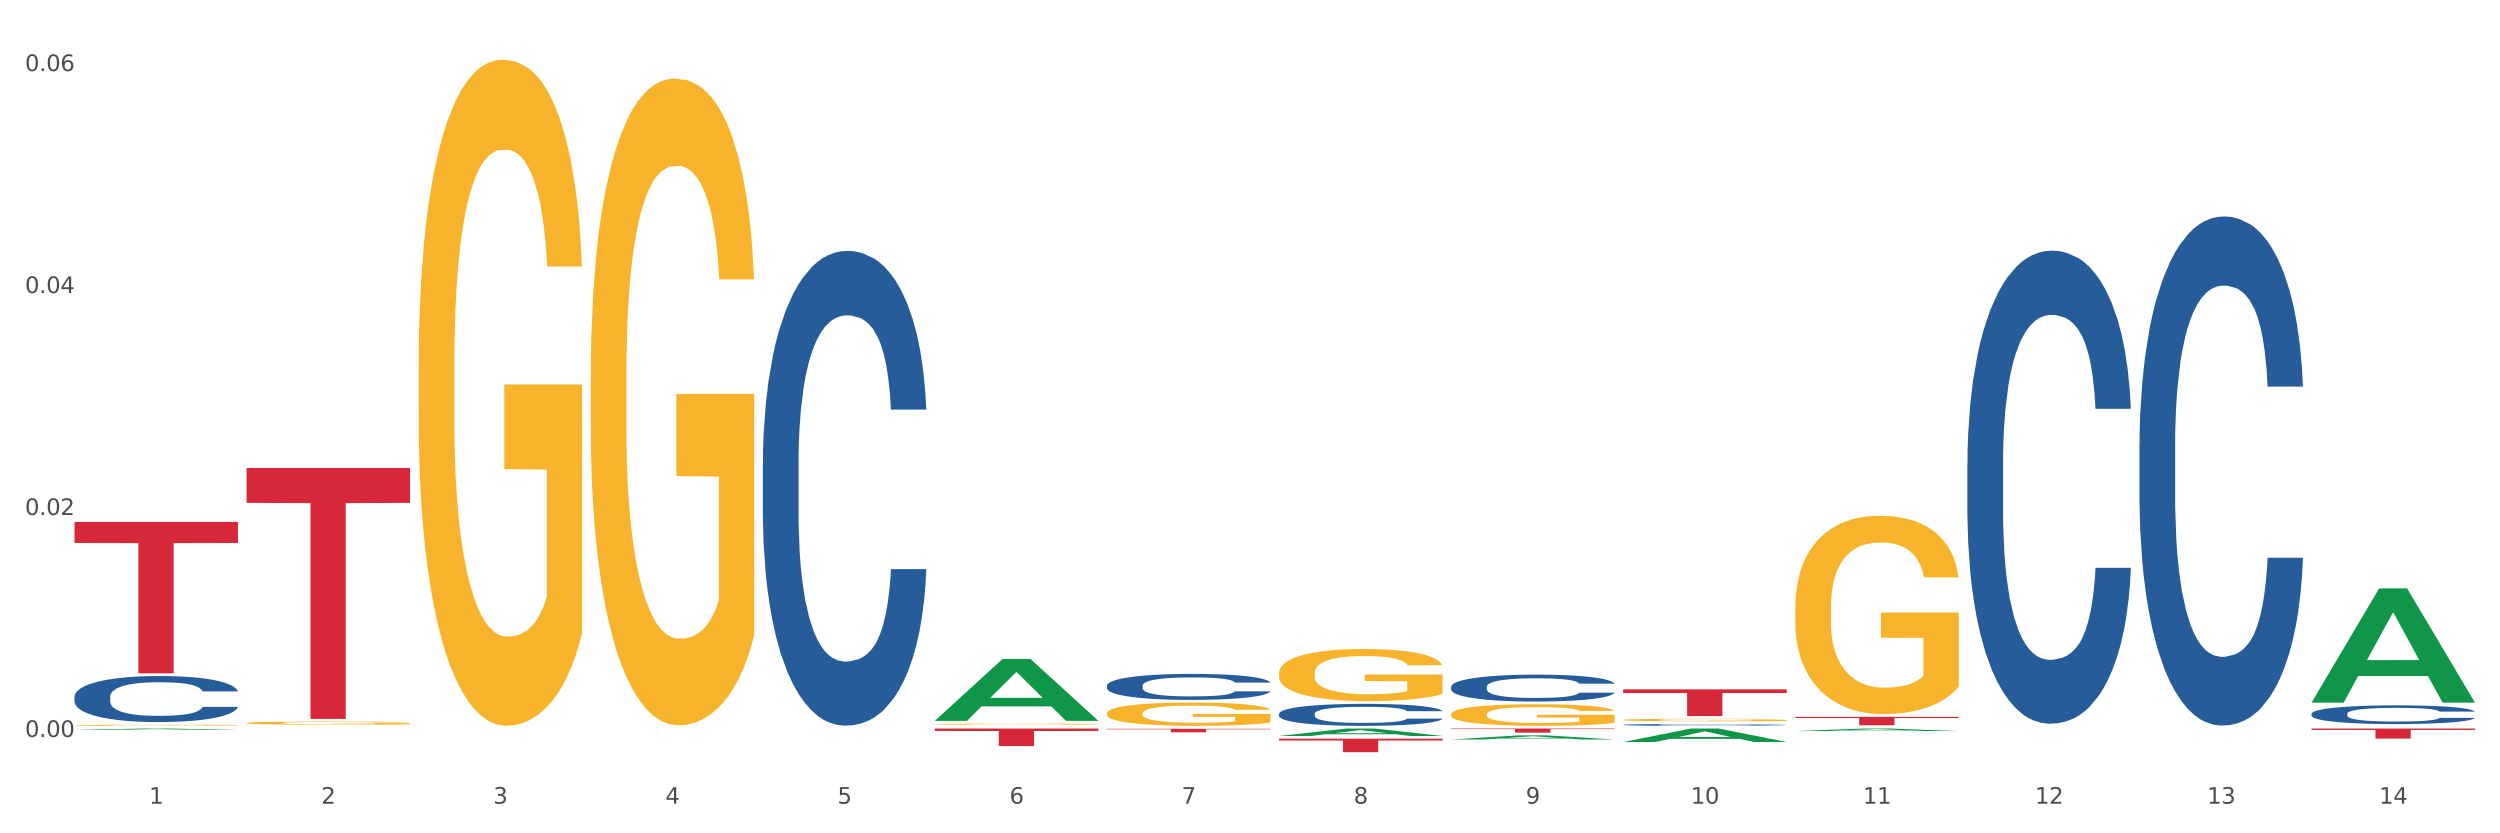 <?xml version="1.0" encoding="utf-8" standalone="no"?>
<!DOCTYPE svg PUBLIC "-//W3C//DTD SVG 1.1//EN"
  "http://www.w3.org/Graphics/SVG/1.1/DTD/svg11.dtd">
<svg xmlns:xlink="http://www.w3.org/1999/xlink" width="1080pt" height="360pt" viewBox="0 0 1080 360" xmlns="http://www.w3.org/2000/svg" version="1.1">
 <rect x="0" y="0" width="1080" height="360" fill="#333333" stroke="none"/>
 <defs>
  <style type="text/css">*{stroke-linejoin: round; stroke-linecap: butt}</style>
 </defs>
 <g id="figure_1">
  <g id="patch_1">
   <path d="M 0 360 
L 1080 360 
L 1080 0 
L 0 0 
z
" style="fill: #ffffff; stroke: #ffffff; stroke-linejoin: miter"/>
  </g>
  <g id="axes_1">
   <g id="matplotlib.axis_1">
    <g id="xtick_1">
     <g id="text_1">
      <!-- 1 -->
      <g style="fill: #4d4d4d" transform="translate(64.432 347.204) scale(0.096 -0.096)">
       <defs>
        <path id="DejaVuSans-31" d="M 794 531 
L 1825 531 
L 1825 4091 
L 703 3866 
L 703 4441 
L 1819 4666 
L 2450 4666 
L 2450 531 
L 3481 531 
L 3481 0 
L 794 0 
L 794 531 
z
" transform="scale(0.016)"/>
       </defs>
       <use xlink:href="#DejaVuSans-31"/>
      </g>
     </g>
    </g>
    <g id="xtick_2">
     <g id="text_2">
      <!-- 2 -->
      <g style="fill: #4d4d4d" transform="translate(138.771 347.204) scale(0.096 -0.096)">
       <defs>
        <path id="DejaVuSans-32" d="M 1228 531 
L 3431 531 
L 3431 0 
L 469 0 
L 469 531 
Q 828 903 1448 1529 
Q 2069 2156 2228 2338 
Q 2531 2678 2651 2914 
Q 2772 3150 2772 3378 
Q 2772 3750 2511 3984 
Q 2250 4219 1831 4219 
Q 1534 4219 1204 4116 
Q 875 4013 500 3803 
L 500 4441 
Q 881 4594 1212 4672 
Q 1544 4750 1819 4750 
Q 2544 4750 2975 4387 
Q 3406 4025 3406 3419 
Q 3406 3131 3298 2873 
Q 3191 2616 2906 2266 
Q 2828 2175 2409 1742 
Q 1991 1309 1228 531 
z
" transform="scale(0.016)"/>
       </defs>
       <use xlink:href="#DejaVuSans-32"/>
      </g>
     </g>
    </g>
    <g id="xtick_3">
     <g id="text_3">
      <!-- 3 -->
      <g style="fill: #4d4d4d" transform="translate(213.109 347.204) scale(0.096 -0.096)">
       <defs>
        <path id="DejaVuSans-33" d="M 2597 2516 
Q 3050 2419 3304 2112 
Q 3559 1806 3559 1356 
Q 3559 666 3084 287 
Q 2609 -91 1734 -91 
Q 1441 -91 1130 -33 
Q 819 25 488 141 
L 488 750 
Q 750 597 1062 519 
Q 1375 441 1716 441 
Q 2309 441 2620 675 
Q 2931 909 2931 1356 
Q 2931 1769 2642 2001 
Q 2353 2234 1838 2234 
L 1294 2234 
L 1294 2753 
L 1863 2753 
Q 2328 2753 2575 2939 
Q 2822 3125 2822 3475 
Q 2822 3834 2567 4026 
Q 2313 4219 1838 4219 
Q 1578 4219 1281 4162 
Q 984 4106 628 3988 
L 628 4550 
Q 988 4650 1302 4700 
Q 1616 4750 1894 4750 
Q 2613 4750 3031 4423 
Q 3450 4097 3450 3541 
Q 3450 3153 3228 2886 
Q 3006 2619 2597 2516 
z
" transform="scale(0.016)"/>
       </defs>
       <use xlink:href="#DejaVuSans-33"/>
      </g>
     </g>
    </g>
    <g id="xtick_4">
     <g id="text_4">
      <!-- 4 -->
      <g style="fill: #4d4d4d" transform="translate(287.448 347.204) scale(0.096 -0.096)">
       <defs>
        <path id="DejaVuSans-34" d="M 2419 4116 
L 825 1625 
L 2419 1625 
L 2419 4116 
z
M 2253 4666 
L 3047 4666 
L 3047 1625 
L 3713 1625 
L 3713 1100 
L 3047 1100 
L 3047 0 
L 2419 0 
L 2419 1100 
L 313 1100 
L 313 1709 
L 2253 4666 
z
" transform="scale(0.016)"/>
       </defs>
       <use xlink:href="#DejaVuSans-34"/>
      </g>
     </g>
    </g>
    <g id="xtick_5">
     <g id="text_5">
      <!-- 5 -->
      <g style="fill: #4d4d4d" transform="translate(361.787 347.204) scale(0.096 -0.096)">
       <defs>
        <path id="DejaVuSans-35" d="M 691 4666 
L 3169 4666 
L 3169 4134 
L 1269 4134 
L 1269 2991 
Q 1406 3038 1543 3061 
Q 1681 3084 1819 3084 
Q 2600 3084 3056 2656 
Q 3513 2228 3513 1497 
Q 3513 744 3044 326 
Q 2575 -91 1722 -91 
Q 1428 -91 1123 -41 
Q 819 9 494 109 
L 494 744 
Q 775 591 1075 516 
Q 1375 441 1709 441 
Q 2250 441 2565 725 
Q 2881 1009 2881 1497 
Q 2881 1984 2565 2268 
Q 2250 2553 1709 2553 
Q 1456 2553 1204 2497 
Q 953 2441 691 2322 
L 691 4666 
z
" transform="scale(0.016)"/>
       </defs>
       <use xlink:href="#DejaVuSans-35"/>
      </g>
     </g>
    </g>
    <g id="xtick_6">
     <g id="text_6">
      <!-- 6 -->
      <g style="fill: #4d4d4d" transform="translate(436.125 347.204) scale(0.096 -0.096)">
       <defs>
        <path id="DejaVuSans-36" d="M 2113 2584 
Q 1688 2584 1439 2293 
Q 1191 2003 1191 1497 
Q 1191 994 1439 701 
Q 1688 409 2113 409 
Q 2538 409 2786 701 
Q 3034 994 3034 1497 
Q 3034 2003 2786 2293 
Q 2538 2584 2113 2584 
z
M 3366 4563 
L 3366 3988 
Q 3128 4100 2886 4159 
Q 2644 4219 2406 4219 
Q 1781 4219 1451 3797 
Q 1122 3375 1075 2522 
Q 1259 2794 1537 2939 
Q 1816 3084 2150 3084 
Q 2853 3084 3261 2657 
Q 3669 2231 3669 1497 
Q 3669 778 3244 343 
Q 2819 -91 2113 -91 
Q 1303 -91 875 529 
Q 447 1150 447 2328 
Q 447 3434 972 4092 
Q 1497 4750 2381 4750 
Q 2619 4750 2861 4703 
Q 3103 4656 3366 4563 
z
" transform="scale(0.016)"/>
       </defs>
       <use xlink:href="#DejaVuSans-36"/>
      </g>
     </g>
    </g>
    <g id="xtick_7">
     <g id="text_7">
      <!-- 7 -->
      <g style="fill: #4d4d4d" transform="translate(510.464 347.204) scale(0.096 -0.096)">
       <defs>
        <path id="DejaVuSans-37" d="M 525 4666 
L 3525 4666 
L 3525 4397 
L 1831 0 
L 1172 0 
L 2766 4134 
L 525 4134 
L 525 4666 
z
" transform="scale(0.016)"/>
       </defs>
       <use xlink:href="#DejaVuSans-37"/>
      </g>
     </g>
    </g>
    <g id="xtick_8">
     <g id="text_8">
      <!-- 8 -->
      <g style="fill: #4d4d4d" transform="translate(584.803 347.204) scale(0.096 -0.096)">
       <defs>
        <path id="DejaVuSans-38" d="M 2034 2216 
Q 1584 2216 1326 1975 
Q 1069 1734 1069 1313 
Q 1069 891 1326 650 
Q 1584 409 2034 409 
Q 2484 409 2743 651 
Q 3003 894 3003 1313 
Q 3003 1734 2745 1975 
Q 2488 2216 2034 2216 
z
M 1403 2484 
Q 997 2584 770 2862 
Q 544 3141 544 3541 
Q 544 4100 942 4425 
Q 1341 4750 2034 4750 
Q 2731 4750 3128 4425 
Q 3525 4100 3525 3541 
Q 3525 3141 3298 2862 
Q 3072 2584 2669 2484 
Q 3125 2378 3379 2068 
Q 3634 1759 3634 1313 
Q 3634 634 3220 271 
Q 2806 -91 2034 -91 
Q 1263 -91 848 271 
Q 434 634 434 1313 
Q 434 1759 690 2068 
Q 947 2378 1403 2484 
z
M 1172 3481 
Q 1172 3119 1398 2916 
Q 1625 2713 2034 2713 
Q 2441 2713 2670 2916 
Q 2900 3119 2900 3481 
Q 2900 3844 2670 4047 
Q 2441 4250 2034 4250 
Q 1625 4250 1398 4047 
Q 1172 3844 1172 3481 
z
" transform="scale(0.016)"/>
       </defs>
       <use xlink:href="#DejaVuSans-38"/>
      </g>
     </g>
    </g>
    <g id="xtick_9">
     <g id="text_9">
      <!-- 9 -->
      <g style="fill: #4d4d4d" transform="translate(659.142 347.204) scale(0.096 -0.096)">
       <defs>
        <path id="DejaVuSans-39" d="M 703 97 
L 703 672 
Q 941 559 1184 500 
Q 1428 441 1663 441 
Q 2288 441 2617 861 
Q 2947 1281 2994 2138 
Q 2813 1869 2534 1725 
Q 2256 1581 1919 1581 
Q 1219 1581 811 2004 
Q 403 2428 403 3163 
Q 403 3881 828 4315 
Q 1253 4750 1959 4750 
Q 2769 4750 3195 4129 
Q 3622 3509 3622 2328 
Q 3622 1225 3098 567 
Q 2575 -91 1691 -91 
Q 1453 -91 1209 -44 
Q 966 3 703 97 
z
M 1959 2075 
Q 2384 2075 2632 2365 
Q 2881 2656 2881 3163 
Q 2881 3666 2632 3958 
Q 2384 4250 1959 4250 
Q 1534 4250 1286 3958 
Q 1038 3666 1038 3163 
Q 1038 2656 1286 2365 
Q 1534 2075 1959 2075 
z
" transform="scale(0.016)"/>
       </defs>
       <use xlink:href="#DejaVuSans-39"/>
      </g>
     </g>
    </g>
    <g id="xtick_10">
     <g id="text_10">
      <!-- 10 -->
      <g style="fill: #4d4d4d" transform="translate(730.426 347.204) scale(0.096 -0.096)">
       <defs>
        <path id="DejaVuSans-30" d="M 2034 4250 
Q 1547 4250 1301 3770 
Q 1056 3291 1056 2328 
Q 1056 1369 1301 889 
Q 1547 409 2034 409 
Q 2525 409 2770 889 
Q 3016 1369 3016 2328 
Q 3016 3291 2770 3770 
Q 2525 4250 2034 4250 
z
M 2034 4750 
Q 2819 4750 3233 4129 
Q 3647 3509 3647 2328 
Q 3647 1150 3233 529 
Q 2819 -91 2034 -91 
Q 1250 -91 836 529 
Q 422 1150 422 2328 
Q 422 3509 836 4129 
Q 1250 4750 2034 4750 
z
" transform="scale(0.016)"/>
       </defs>
       <use xlink:href="#DejaVuSans-31"/>
       <use xlink:href="#DejaVuSans-30" transform="translate(63.623 0)"/>
      </g>
     </g>
    </g>
    <g id="xtick_11">
     <g id="text_11">
      <!-- 11 -->
      <g style="fill: #4d4d4d" transform="translate(804.765 347.204) scale(0.096 -0.096)">
       <use xlink:href="#DejaVuSans-31"/>
       <use xlink:href="#DejaVuSans-31" transform="translate(63.623 0)"/>
      </g>
     </g>
    </g>
    <g id="xtick_12">
     <g id="text_12">
      <!-- 12 -->
      <g style="fill: #4d4d4d" transform="translate(879.104 347.204) scale(0.096 -0.096)">
       <use xlink:href="#DejaVuSans-31"/>
       <use xlink:href="#DejaVuSans-32" transform="translate(63.623 0)"/>
      </g>
     </g>
    </g>
    <g id="xtick_13">
     <g id="text_13">
      <!-- 13 -->
      <g style="fill: #4d4d4d" transform="translate(953.442 347.204) scale(0.096 -0.096)">
       <use xlink:href="#DejaVuSans-31"/>
       <use xlink:href="#DejaVuSans-33" transform="translate(63.623 0)"/>
      </g>
     </g>
    </g>
    <g id="xtick_14">
     <g id="text_14">
      <!-- 14 -->
      <g style="fill: #4d4d4d" transform="translate(1027.781 347.204) scale(0.096 -0.096)">
       <use xlink:href="#DejaVuSans-31"/>
       <use xlink:href="#DejaVuSans-34" transform="translate(63.623 0)"/>
      </g>
     </g>
    </g>
    <g id="xtick_15"/>
    <g id="xtick_16"/>
    <g id="xtick_17"/>
    <g id="xtick_18"/>
    <g id="xtick_19"/>
    <g id="xtick_20"/>
    <g id="xtick_21"/>
    <g id="xtick_22"/>
    <g id="xtick_23"/>
    <g id="xtick_24"/>
    <g id="xtick_25"/>
    <g id="xtick_26"/>
    <g id="xtick_27"/>
   </g>
   <g id="matplotlib.axis_2">
    <g id="ytick_1">
     <g id="text_15">
      <!-- 0.00 -->
      <g style="fill: #4d4d4d" transform="translate(10.8 318.369) scale(0.096 -0.096)">
       <defs>
        <path id="DejaVuSans-2e" d="M 684 794 
L 1344 794 
L 1344 0 
L 684 0 
L 684 794 
z
" transform="scale(0.016)"/>
       </defs>
       <use xlink:href="#DejaVuSans-30"/>
       <use xlink:href="#DejaVuSans-2e" transform="translate(63.623 0)"/>
       <use xlink:href="#DejaVuSans-30" transform="translate(95.41 0)"/>
       <use xlink:href="#DejaVuSans-30" transform="translate(159.033 0)"/>
      </g>
     </g>
    </g>
    <g id="ytick_2">
     <g id="text_16">
      <!-- 0.02 -->
      <g style="fill: #4d4d4d" transform="translate(10.8 222.481) scale(0.096 -0.096)">
       <use xlink:href="#DejaVuSans-30"/>
       <use xlink:href="#DejaVuSans-2e" transform="translate(63.623 0)"/>
       <use xlink:href="#DejaVuSans-30" transform="translate(95.41 0)"/>
       <use xlink:href="#DejaVuSans-32" transform="translate(159.033 0)"/>
      </g>
     </g>
    </g>
    <g id="ytick_3">
     <g id="text_17">
      <!-- 0.04 -->
      <g style="fill: #4d4d4d" transform="translate(10.8 126.592) scale(0.096 -0.096)">
       <use xlink:href="#DejaVuSans-30"/>
       <use xlink:href="#DejaVuSans-2e" transform="translate(63.623 0)"/>
       <use xlink:href="#DejaVuSans-30" transform="translate(95.41 0)"/>
       <use xlink:href="#DejaVuSans-34" transform="translate(159.033 0)"/>
      </g>
     </g>
    </g>
    <g id="ytick_4">
     <g id="text_18">
      <!-- 0.06 -->
      <g style="fill: #4d4d4d" transform="translate(10.8 30.703) scale(0.096 -0.096)">
       <use xlink:href="#DejaVuSans-30"/>
       <use xlink:href="#DejaVuSans-2e" transform="translate(63.623 0)"/>
       <use xlink:href="#DejaVuSans-30" transform="translate(95.41 0)"/>
       <use xlink:href="#DejaVuSans-36" transform="translate(159.033 0)"/>
      </g>
     </g>
    </g>
    <g id="ytick_5"/>
    <g id="ytick_6"/>
    <g id="ytick_7"/>
   </g>
   <g id="PolyCollection_1">
    <path d="M 32.175 315.321 
L 32.248 315.321 
L 61.37 314.723 
L 73.456 314.722 
L 102.797 315.322 
L 88.818 315.322 
L 82.484 315.183 
L 52.415 315.183 
L 52.197 315.185 
L 46.081 315.322 
L 32.175 315.322 
L 32.175 315.321 
L 56.201 315.099 
L 78.698 315.099 
L 67.559 314.85 
L 67.413 314.849 
L 67.267 314.851 
L 56.128 315.099 
L 56.201 315.099 
L 32.175 315.321 
z
" clip-path="url(#p57f9c15bc1)" style="fill: #109648"/>
    <path d="M 32.175 225.486 
L 102.797 225.486 
L 102.797 234.574 
L 75.017 234.636 
L 75.017 290.883 
L 59.788 290.883 
L 59.788 234.636 
L 32.175 234.574 
L 32.175 225.548 
L 32.175 225.486 
z
" clip-path="url(#p57f9c15bc1)" style="fill: #d62839"/>
    <path d="M 329.53 200.54 
L 329.613 200.353 
L 329.613 195.108 
L 329.864 187.99 
L 330.782 174.877 
L 331.951 164.949 
L 333.954 153.335 
L 335.039 148.465 
L 336.458 143.032 
L 339.38 134.228 
L 342.719 126.735 
L 345.057 122.614 
L 346.81 119.992 
L 350.733 115.309 
L 352.987 113.248 
L 355.324 111.562 
L 357.328 110.438 
L 360.667 109.127 
L 363.338 108.565 
L 366.427 108.378 
L 369.015 108.565 
L 372.437 109.314 
L 377.446 111.562 
L 379.366 112.873 
L 381.954 115.121 
L 384.625 118.118 
L 386.795 121.116 
L 389.3 125.424 
L 391.887 131.044 
L 394.392 138.162 
L 396.145 144.718 
L 397.564 151.649 
L 398.816 160.079 
L 399.734 169.257 
L 400.152 176.938 
L 384.875 176.938 
L 384.458 170.007 
L 383.623 162.514 
L 382.788 157.456 
L 381.87 153.335 
L 380.451 148.652 
L 379.199 145.655 
L 377.112 142.096 
L 375.192 139.848 
L 373.606 138.537 
L 371.686 137.413 
L 367.595 136.289 
L 364.674 136.289 
L 362.837 136.663 
L 360.583 137.6 
L 358.663 138.911 
L 356.41 141.159 
L 354.656 143.594 
L 352.903 146.779 
L 351.902 149.027 
L 350.399 153.148 
L 349.397 156.52 
L 348.062 162.327 
L 347.31 166.448 
L 345.975 177.125 
L 345.391 184.993 
L 345.14 190.425 
L 344.973 196.419 
L 344.973 225.642 
L 345.474 238.754 
L 345.891 244.374 
L 346.559 250.743 
L 347.811 258.985 
L 349.648 267.04 
L 351.568 272.847 
L 353.154 276.406 
L 354.656 279.029 
L 356.159 281.089 
L 357.996 282.962 
L 359.498 284.086 
L 361.752 285.21 
L 364.423 285.772 
L 366.51 285.772 
L 370.768 284.836 
L 372.688 283.899 
L 374.524 282.588 
L 376.528 280.527 
L 378.114 278.279 
L 379.032 276.593 
L 380.534 273.034 
L 381.703 269.288 
L 382.705 264.979 
L 383.373 261.233 
L 384.124 255.613 
L 384.708 249.244 
L 384.875 245.872 
L 400.152 245.872 
L 399.818 252.616 
L 399.233 259.172 
L 398.065 267.977 
L 397.146 273.034 
L 395.727 279.216 
L 394.225 284.461 
L 392.138 290.268 
L 390.218 294.576 
L 388.214 298.323 
L 386.044 301.695 
L 382.121 306.378 
L 380.701 307.689 
L 377.696 309.937 
L 375.359 311.248 
L 371.936 312.559 
L 368.43 313.309 
L 364.757 313.496 
L 361.502 313.121 
L 357.912 311.997 
L 355.658 310.873 
L 353.154 309.188 
L 350.232 306.565 
L 347.477 303.381 
L 344.89 299.634 
L 342.469 295.326 
L 340.215 290.455 
L 337.293 282.4 
L 335.123 274.533 
L 333.537 267.227 
L 332.452 261.046 
L 331.366 253.178 
L 330.782 247.746 
L 329.864 234.633 
L 329.53 222.457 
L 329.53 200.54 
z
" clip-path="url(#p57f9c15bc1)" style="fill: #255c99"/>
    <path d="M 775.562 262.427 
L 775.645 262.349 
L 775.645 259.531 
L 775.812 257.104 
L 776.646 251.233 
L 777.897 246.38 
L 778.814 243.797 
L 779.731 241.684 
L 780.815 239.57 
L 782.149 237.378 
L 784.567 234.169 
L 786.068 232.525 
L 787.902 230.803 
L 791.237 228.298 
L 793.655 226.889 
L 796.157 225.715 
L 800.242 224.306 
L 802.91 223.68 
L 805.745 223.21 
L 809.164 222.897 
L 811.748 222.819 
L 817.418 223.054 
L 822.254 223.758 
L 824.589 224.306 
L 827.59 225.246 
L 829.175 225.872 
L 831.759 227.124 
L 834.427 228.768 
L 836.262 230.177 
L 839.013 232.838 
L 841.098 235.5 
L 843.015 238.787 
L 844.016 241.057 
L 844.766 243.171 
L 845.433 245.597 
L 846.1 249.433 
L 831.092 249.433 
L 830.509 246.693 
L 829.592 244.11 
L 828.257 241.605 
L 827.09 240.04 
L 825.089 238.083 
L 823.255 236.83 
L 821.337 235.891 
L 819.002 235.108 
L 817.168 234.717 
L 814.583 234.404 
L 809.497 234.482 
L 806.079 235.108 
L 803.744 235.891 
L 802.243 236.596 
L 800.909 237.378 
L 799.408 238.474 
L 797.657 240.118 
L 796.407 241.605 
L 795.156 243.484 
L 794.156 245.363 
L 793.238 247.554 
L 792.488 249.903 
L 791.904 252.329 
L 791.404 255.304 
L 790.987 260.235 
L 790.987 270.959 
L 791.154 273.386 
L 791.571 276.595 
L 792.071 279.022 
L 792.905 281.918 
L 793.655 283.875 
L 795.073 286.693 
L 796.657 289.041 
L 797.908 290.528 
L 799.158 291.781 
L 801.326 293.503 
L 803.744 294.912 
L 805.829 295.773 
L 808.663 296.555 
L 810.581 296.869 
L 812.249 297.025 
L 816.334 297.025 
L 819.253 296.79 
L 822.504 296.242 
L 825.006 295.538 
L 827.09 294.677 
L 829.425 293.268 
L 830.926 291.937 
L 830.926 275.577 
L 812.582 275.499 
L 812.582 264.619 
L 846.184 264.619 
L 846.184 296.555 
L 844.766 298.199 
L 843.182 299.687 
L 841.515 301.017 
L 839.013 302.661 
L 836.012 304.227 
L 833.344 305.322 
L 830.509 306.262 
L 827.174 307.123 
L 822.838 307.906 
L 820.17 308.219 
L 816.835 308.454 
L 812.916 308.532 
L 809.497 308.375 
L 806.162 307.984 
L 802.66 307.279 
L 799.242 306.262 
L 796.657 305.244 
L 794.072 303.992 
L 791.321 302.348 
L 789.153 300.782 
L 787.485 299.373 
L 785.651 297.573 
L 783.65 295.225 
L 782.149 293.111 
L 780.815 290.92 
L 779.398 288.102 
L 778.397 285.675 
L 777.396 282.622 
L 776.813 280.352 
L 776.146 276.83 
L 775.645 271.898 
L 775.562 262.427 
z
" clip-path="url(#p57f9c15bc1)" style="fill: #f7b32b"/>
    <path d="M 701.223 311.006 
L 701.307 311.005 
L 701.307 310.969 
L 701.474 310.938 
L 702.307 310.862 
L 703.558 310.799 
L 704.475 310.765 
L 705.392 310.738 
L 706.476 310.711 
L 707.81 310.682 
L 710.228 310.641 
L 711.729 310.619 
L 713.563 310.597 
L 716.899 310.565 
L 719.317 310.547 
L 721.818 310.531 
L 725.903 310.513 
L 728.572 310.505 
L 731.406 310.499 
L 734.825 310.495 
L 737.41 310.494 
L 743.08 310.497 
L 747.915 310.506 
L 750.25 310.513 
L 753.252 310.525 
L 754.836 310.533 
L 757.421 310.55 
L 760.089 310.571 
L 761.923 310.589 
L 764.675 310.624 
L 766.759 310.658 
L 768.677 310.701 
L 769.677 310.73 
L 770.428 310.757 
L 771.095 310.789 
L 771.762 310.838 
L 756.754 310.838 
L 756.17 310.803 
L 755.253 310.769 
L 753.919 310.737 
L 752.751 310.717 
L 750.75 310.691 
L 748.916 310.675 
L 746.998 310.663 
L 744.664 310.653 
L 742.829 310.648 
L 740.245 310.644 
L 735.159 310.645 
L 731.74 310.653 
L 729.405 310.663 
L 727.905 310.672 
L 726.571 310.682 
L 725.07 310.696 
L 723.319 310.718 
L 722.068 310.737 
L 720.817 310.761 
L 719.817 310.786 
L 718.9 310.814 
L 718.149 310.844 
L 717.566 310.876 
L 717.065 310.914 
L 716.648 310.978 
L 716.648 311.117 
L 716.815 311.148 
L 717.232 311.19 
L 717.732 311.221 
L 718.566 311.259 
L 719.317 311.284 
L 720.734 311.32 
L 722.318 311.351 
L 723.569 311.37 
L 724.82 311.386 
L 726.987 311.409 
L 729.405 311.427 
L 731.49 311.438 
L 734.325 311.448 
L 736.242 311.452 
L 737.91 311.454 
L 741.996 311.454 
L 744.914 311.451 
L 748.166 311.444 
L 750.667 311.435 
L 752.751 311.424 
L 755.086 311.406 
L 756.587 311.388 
L 756.587 311.177 
L 738.244 311.176 
L 738.244 311.035 
L 771.845 311.035 
L 771.845 311.448 
L 770.428 311.469 
L 768.844 311.489 
L 767.176 311.506 
L 764.675 311.527 
L 761.673 311.547 
L 759.005 311.562 
L 756.17 311.574 
L 752.835 311.585 
L 748.499 311.595 
L 745.831 311.599 
L 742.496 311.602 
L 738.577 311.603 
L 735.159 311.601 
L 731.823 311.596 
L 728.321 311.587 
L 724.903 311.574 
L 722.318 311.56 
L 719.733 311.544 
L 716.982 311.523 
L 714.814 311.503 
L 713.147 311.485 
L 711.312 311.461 
L 709.311 311.431 
L 707.81 311.403 
L 706.476 311.375 
L 705.059 311.339 
L 704.058 311.307 
L 703.058 311.268 
L 702.474 311.238 
L 701.807 311.193 
L 701.307 311.129 
L 701.223 311.006 
z
" clip-path="url(#p57f9c15bc1)" style="fill: #f7b32b"/>
    <path d="M 626.885 308.541 
L 626.968 308.532 
L 626.968 308.225 
L 627.135 307.96 
L 627.969 307.321 
L 629.219 306.792 
L 630.136 306.51 
L 631.054 306.28 
L 632.138 306.049 
L 633.472 305.81 
L 635.89 305.46 
L 637.39 305.281 
L 639.225 305.094 
L 642.56 304.821 
L 644.978 304.667 
L 647.479 304.539 
L 651.565 304.385 
L 654.233 304.317 
L 657.068 304.266 
L 660.486 304.232 
L 663.071 304.223 
L 668.741 304.249 
L 673.577 304.326 
L 675.911 304.385 
L 678.913 304.488 
L 680.497 304.556 
L 683.082 304.693 
L 685.75 304.872 
L 687.584 305.025 
L 690.336 305.315 
L 692.42 305.606 
L 694.338 305.964 
L 695.339 306.211 
L 696.089 306.442 
L 696.756 306.706 
L 697.423 307.124 
L 682.415 307.124 
L 681.831 306.826 
L 680.914 306.544 
L 679.58 306.271 
L 678.413 306.1 
L 676.412 305.887 
L 674.577 305.751 
L 672.66 305.648 
L 670.325 305.563 
L 668.491 305.52 
L 665.906 305.486 
L 660.82 305.495 
L 657.401 305.563 
L 655.067 305.648 
L 653.566 305.725 
L 652.232 305.81 
L 650.731 305.93 
L 648.98 306.109 
L 647.729 306.271 
L 646.479 306.476 
L 645.478 306.681 
L 644.561 306.92 
L 643.811 307.175 
L 643.227 307.44 
L 642.727 307.764 
L 642.31 308.302 
L 642.31 309.471 
L 642.476 309.735 
L 642.893 310.085 
L 643.394 310.349 
L 644.227 310.665 
L 644.978 310.878 
L 646.395 311.186 
L 647.979 311.442 
L 649.23 311.604 
L 650.481 311.74 
L 652.649 311.928 
L 655.067 312.082 
L 657.151 312.175 
L 659.986 312.261 
L 661.904 312.295 
L 663.571 312.312 
L 667.657 312.312 
L 670.575 312.286 
L 673.827 312.227 
L 676.328 312.15 
L 678.413 312.056 
L 680.747 311.902 
L 682.248 311.757 
L 682.248 309.974 
L 663.905 309.966 
L 663.905 308.78 
L 697.506 308.78 
L 697.506 312.261 
L 696.089 312.44 
L 694.505 312.602 
L 692.837 312.747 
L 690.336 312.926 
L 687.334 313.097 
L 684.666 313.216 
L 681.831 313.319 
L 678.496 313.413 
L 674.16 313.498 
L 671.492 313.532 
L 668.157 313.558 
L 664.238 313.566 
L 660.82 313.549 
L 657.485 313.506 
L 653.983 313.43 
L 650.564 313.319 
L 647.979 313.208 
L 645.395 313.071 
L 642.643 312.892 
L 640.475 312.721 
L 638.808 312.568 
L 636.974 312.372 
L 634.972 312.116 
L 633.472 311.885 
L 632.138 311.646 
L 630.72 311.339 
L 629.72 311.075 
L 628.719 310.742 
L 628.135 310.495 
L 627.468 310.111 
L 626.968 309.573 
L 626.885 308.541 
z
" clip-path="url(#p57f9c15bc1)" style="fill: #f7b32b"/>
    <path d="M 552.546 290.792 
L 552.629 290.771 
L 552.629 290.03 
L 552.796 289.392 
L 553.63 287.849 
L 554.881 286.574 
L 555.798 285.895 
L 556.715 285.339 
L 557.799 284.783 
L 559.133 284.207 
L 561.551 283.364 
L 563.052 282.932 
L 564.886 282.479 
L 568.221 281.821 
L 570.639 281.45 
L 573.141 281.142 
L 577.226 280.771 
L 579.894 280.607 
L 582.729 280.483 
L 586.148 280.401 
L 588.732 280.38 
L 594.402 280.442 
L 599.238 280.627 
L 601.573 280.771 
L 604.574 281.018 
L 606.158 281.183 
L 608.743 281.512 
L 611.411 281.944 
L 613.246 282.314 
L 615.997 283.014 
L 618.082 283.714 
L 619.999 284.578 
L 621 285.174 
L 621.75 285.73 
L 622.417 286.368 
L 623.084 287.376 
L 608.076 287.376 
L 607.493 286.656 
L 606.575 285.977 
L 605.241 285.318 
L 604.074 284.907 
L 602.073 284.393 
L 600.239 284.063 
L 598.321 283.816 
L 595.986 283.611 
L 594.152 283.508 
L 591.567 283.425 
L 586.481 283.446 
L 583.063 283.611 
L 580.728 283.816 
L 579.227 284.002 
L 577.893 284.207 
L 576.392 284.495 
L 574.641 284.928 
L 573.391 285.318 
L 572.14 285.812 
L 571.139 286.306 
L 570.222 286.882 
L 569.472 287.499 
L 568.888 288.137 
L 568.388 288.919 
L 567.971 290.215 
L 567.971 293.034 
L 568.138 293.672 
L 568.555 294.516 
L 569.055 295.154 
L 569.889 295.915 
L 570.639 296.429 
L 572.057 297.17 
L 573.641 297.787 
L 574.891 298.178 
L 576.142 298.508 
L 578.31 298.96 
L 580.728 299.331 
L 582.812 299.557 
L 585.647 299.763 
L 587.565 299.845 
L 589.233 299.886 
L 593.318 299.886 
L 596.236 299.824 
L 599.488 299.68 
L 601.99 299.495 
L 604.074 299.269 
L 606.409 298.898 
L 607.909 298.549 
L 607.909 294.248 
L 589.566 294.228 
L 589.566 291.368 
L 623.168 291.368 
L 623.168 299.763 
L 621.75 300.195 
L 620.166 300.586 
L 618.499 300.935 
L 615.997 301.368 
L 612.996 301.779 
L 610.327 302.067 
L 607.493 302.314 
L 604.157 302.54 
L 599.822 302.746 
L 597.154 302.828 
L 593.818 302.89 
L 589.9 302.911 
L 586.481 302.87 
L 583.146 302.767 
L 579.644 302.582 
L 576.226 302.314 
L 573.641 302.047 
L 571.056 301.717 
L 568.305 301.285 
L 566.137 300.874 
L 564.469 300.503 
L 562.635 300.03 
L 560.634 299.413 
L 559.133 298.857 
L 557.799 298.281 
L 556.381 297.54 
L 555.381 296.903 
L 554.38 296.1 
L 553.797 295.503 
L 553.13 294.578 
L 552.629 293.281 
L 552.546 290.792 
z
" clip-path="url(#p57f9c15bc1)" style="fill: #f7b32b"/>
    <path d="M 478.207 308.155 
L 478.291 308.146 
L 478.291 307.815 
L 478.457 307.531 
L 479.291 306.842 
L 480.542 306.272 
L 481.459 305.969 
L 482.376 305.721 
L 483.46 305.473 
L 484.794 305.216 
L 487.212 304.839 
L 488.713 304.646 
L 490.547 304.444 
L 493.882 304.15 
L 496.3 303.985 
L 498.802 303.847 
L 502.887 303.681 
L 505.555 303.608 
L 508.39 303.553 
L 511.809 303.516 
L 514.394 303.507 
L 520.063 303.534 
L 524.899 303.617 
L 527.234 303.681 
L 530.236 303.792 
L 531.82 303.865 
L 534.405 304.012 
L 537.073 304.205 
L 538.907 304.37 
L 541.658 304.683 
L 543.743 304.995 
L 545.661 305.381 
L 546.661 305.647 
L 547.412 305.895 
L 548.079 306.18 
L 548.746 306.63 
L 533.737 306.63 
L 533.154 306.309 
L 532.237 306.006 
L 530.903 305.712 
L 529.735 305.528 
L 527.734 305.298 
L 525.9 305.151 
L 523.982 305.041 
L 521.648 304.949 
L 519.813 304.903 
L 517.228 304.867 
L 512.142 304.876 
L 508.724 304.949 
L 506.389 305.041 
L 504.888 305.124 
L 503.554 305.216 
L 502.054 305.344 
L 500.303 305.537 
L 499.052 305.712 
L 497.801 305.932 
L 496.801 306.153 
L 495.884 306.41 
L 495.133 306.685 
L 494.549 306.97 
L 494.049 307.319 
L 493.632 307.898 
L 493.632 309.157 
L 493.799 309.441 
L 494.216 309.818 
L 494.716 310.103 
L 495.55 310.443 
L 496.3 310.672 
L 497.718 311.003 
L 499.302 311.279 
L 500.553 311.453 
L 501.803 311.6 
L 503.971 311.802 
L 506.389 311.968 
L 508.474 312.069 
L 511.309 312.161 
L 513.226 312.197 
L 514.894 312.216 
L 518.979 312.216 
L 521.898 312.188 
L 525.149 312.124 
L 527.651 312.041 
L 529.735 311.94 
L 532.07 311.775 
L 533.571 311.619 
L 533.571 309.699 
L 515.227 309.689 
L 515.227 308.413 
L 548.829 308.413 
L 548.829 312.161 
L 547.412 312.354 
L 545.827 312.528 
L 544.16 312.684 
L 541.658 312.877 
L 538.657 313.061 
L 535.989 313.19 
L 533.154 313.3 
L 529.819 313.401 
L 525.483 313.493 
L 522.815 313.529 
L 519.48 313.557 
L 515.561 313.566 
L 512.142 313.548 
L 508.807 313.502 
L 505.305 313.419 
L 501.887 313.3 
L 499.302 313.18 
L 496.717 313.033 
L 493.966 312.84 
L 491.798 312.657 
L 490.13 312.491 
L 488.296 312.28 
L 486.295 312.004 
L 484.794 311.756 
L 483.46 311.499 
L 482.043 311.168 
L 481.042 310.884 
L 480.042 310.525 
L 479.458 310.259 
L 478.791 309.846 
L 478.291 309.267 
L 478.207 308.155 
z
" clip-path="url(#p57f9c15bc1)" style="fill: #f7b32b"/>
    <path d="M 403.869 312.781 
L 403.952 312.78 
L 403.952 312.764 
L 404.119 312.751 
L 404.952 312.717 
L 406.203 312.69 
L 407.12 312.675 
L 408.037 312.663 
L 409.121 312.651 
L 410.455 312.639 
L 412.873 312.621 
L 414.374 312.612 
L 416.209 312.602 
L 419.544 312.588 
L 421.962 312.58 
L 424.463 312.573 
L 428.549 312.565 
L 431.217 312.562 
L 434.052 312.559 
L 437.47 312.557 
L 440.055 312.557 
L 445.725 312.558 
L 450.561 312.562 
L 452.895 312.565 
L 455.897 312.57 
L 457.481 312.574 
L 460.066 312.581 
L 462.734 312.59 
L 464.568 312.598 
L 467.32 312.613 
L 469.404 312.628 
L 471.322 312.647 
L 472.322 312.66 
L 473.073 312.672 
L 473.74 312.685 
L 474.407 312.707 
L 459.399 312.707 
L 458.815 312.692 
L 457.898 312.677 
L 456.564 312.663 
L 455.397 312.654 
L 453.396 312.643 
L 451.561 312.636 
L 449.643 312.631 
L 447.309 312.626 
L 445.475 312.624 
L 442.89 312.622 
L 437.804 312.623 
L 434.385 312.626 
L 432.051 312.631 
L 430.55 312.635 
L 429.216 312.639 
L 427.715 312.645 
L 425.964 312.655 
L 424.713 312.663 
L 423.463 312.674 
L 422.462 312.684 
L 421.545 312.697 
L 420.794 312.71 
L 420.211 312.724 
L 419.711 312.74 
L 419.294 312.768 
L 419.294 312.829 
L 419.46 312.843 
L 419.877 312.861 
L 420.378 312.874 
L 421.211 312.891 
L 421.962 312.902 
L 423.379 312.918 
L 424.963 312.931 
L 426.214 312.939 
L 427.465 312.946 
L 429.633 312.956 
L 432.051 312.964 
L 434.135 312.969 
L 436.97 312.973 
L 438.888 312.975 
L 440.555 312.976 
L 444.641 312.976 
L 447.559 312.975 
L 450.811 312.972 
L 453.312 312.968 
L 455.397 312.963 
L 457.731 312.955 
L 459.232 312.947 
L 459.232 312.855 
L 440.889 312.854 
L 440.889 312.793 
L 474.49 312.793 
L 474.49 312.973 
L 473.073 312.983 
L 471.489 312.991 
L 469.821 312.999 
L 467.32 313.008 
L 464.318 313.017 
L 461.65 313.023 
L 458.815 313.028 
L 455.48 313.033 
L 451.144 313.038 
L 448.476 313.039 
L 445.141 313.041 
L 441.222 313.041 
L 437.804 313.04 
L 434.469 313.038 
L 430.967 313.034 
L 427.548 313.028 
L 424.963 313.023 
L 422.379 313.015 
L 419.627 313.006 
L 417.459 312.997 
L 415.792 312.989 
L 413.957 312.979 
L 411.956 312.966 
L 410.455 312.954 
L 409.121 312.942 
L 407.704 312.926 
L 406.703 312.912 
L 405.703 312.895 
L 405.119 312.882 
L 404.452 312.862 
L 403.952 312.834 
L 403.869 312.781 
z
" clip-path="url(#p57f9c15bc1)" style="fill: #f7b32b"/>
    <path d="M 255.191 163.041 
L 255.275 162.786 
L 255.275 153.6 
L 255.441 145.689 
L 256.275 126.551 
L 257.526 110.731 
L 258.443 102.31 
L 259.36 95.42 
L 260.444 88.531 
L 261.778 81.386 
L 264.196 70.924 
L 265.697 65.565 
L 267.531 59.951 
L 270.866 51.786 
L 273.284 47.192 
L 275.786 43.365 
L 279.871 38.772 
L 282.539 36.73 
L 285.374 35.199 
L 288.793 34.179 
L 291.377 33.923 
L 297.047 34.689 
L 301.883 36.985 
L 304.218 38.772 
L 307.219 41.834 
L 308.804 43.875 
L 311.388 47.958 
L 314.057 53.317 
L 315.891 57.91 
L 318.642 66.586 
L 320.727 75.262 
L 322.645 85.979 
L 323.645 93.379 
L 324.395 100.269 
L 325.062 108.179 
L 325.73 120.682 
L 310.721 120.682 
L 310.138 111.751 
L 309.221 103.331 
L 307.886 95.165 
L 306.719 90.062 
L 304.718 83.682 
L 302.884 79.599 
L 300.966 76.537 
L 298.631 73.986 
L 296.797 72.71 
L 294.212 71.689 
L 289.126 71.944 
L 285.708 73.986 
L 283.373 76.537 
L 281.872 78.834 
L 280.538 81.386 
L 279.037 84.958 
L 277.286 90.317 
L 276.036 95.165 
L 274.785 101.289 
L 273.785 107.413 
L 272.867 114.558 
L 272.117 122.214 
L 271.533 130.124 
L 271.033 139.82 
L 270.616 155.896 
L 270.616 190.855 
L 270.783 198.766 
L 271.2 209.228 
L 271.7 217.138 
L 272.534 226.58 
L 273.284 232.959 
L 274.702 242.145 
L 276.286 249.8 
L 277.537 254.649 
L 278.787 258.731 
L 280.955 264.345 
L 283.373 268.938 
L 285.458 271.745 
L 288.292 274.297 
L 290.21 275.318 
L 291.878 275.828 
L 295.963 275.828 
L 298.882 275.063 
L 302.133 273.276 
L 304.635 270.98 
L 306.719 268.173 
L 309.054 263.58 
L 310.555 259.242 
L 310.555 205.911 
L 292.211 205.655 
L 292.211 170.186 
L 325.813 170.186 
L 325.813 274.297 
L 324.395 279.656 
L 322.811 284.504 
L 321.144 288.842 
L 318.642 294.201 
L 315.641 299.304 
L 312.973 302.877 
L 310.138 305.939 
L 306.803 308.746 
L 302.467 311.297 
L 299.799 312.318 
L 296.464 313.083 
L 292.545 313.339 
L 289.126 312.828 
L 285.791 311.552 
L 282.289 309.256 
L 278.871 305.939 
L 276.286 302.621 
L 273.701 298.539 
L 270.95 293.18 
L 268.782 288.076 
L 267.114 283.483 
L 265.28 277.614 
L 263.279 269.959 
L 261.778 263.069 
L 260.444 255.925 
L 259.027 246.738 
L 258.026 238.828 
L 257.025 228.876 
L 256.442 221.476 
L 255.775 209.993 
L 255.275 193.917 
L 255.191 163.041 
z
" clip-path="url(#p57f9c15bc1)" style="fill: #f7b32b"/>
    <path d="M 180.852 158.733 
L 180.936 158.47 
L 180.936 149.01 
L 181.103 140.863 
L 181.936 121.154 
L 183.187 104.86 
L 184.104 96.188 
L 185.021 89.093 
L 186.105 81.997 
L 187.439 74.639 
L 189.857 63.865 
L 191.358 58.346 
L 193.192 52.564 
L 196.528 44.155 
L 198.946 39.425 
L 201.447 35.483 
L 205.533 30.753 
L 208.201 28.65 
L 211.036 27.073 
L 214.454 26.022 
L 217.039 25.759 
L 222.709 26.548 
L 227.545 28.913 
L 229.879 30.753 
L 232.881 33.906 
L 234.465 36.008 
L 237.05 40.213 
L 239.718 45.732 
L 241.552 50.462 
L 244.304 59.397 
L 246.388 68.332 
L 248.306 79.369 
L 249.306 86.99 
L 250.057 94.086 
L 250.724 102.233 
L 251.391 115.109 
L 236.383 115.109 
L 235.799 105.912 
L 234.882 97.239 
L 233.548 88.83 
L 232.38 83.574 
L 230.379 77.004 
L 228.545 72.8 
L 226.627 69.646 
L 224.293 67.018 
L 222.458 65.704 
L 219.874 64.653 
L 214.788 64.916 
L 211.369 67.018 
L 209.034 69.646 
L 207.534 72.011 
L 206.2 74.639 
L 204.699 78.318 
L 202.948 83.837 
L 201.697 88.83 
L 200.446 95.137 
L 199.446 101.444 
L 198.529 108.802 
L 197.778 116.686 
L 197.195 124.833 
L 196.694 134.819 
L 196.277 151.375 
L 196.277 187.378 
L 196.444 195.524 
L 196.861 206.299 
L 197.361 214.445 
L 198.195 224.169 
L 198.946 230.739 
L 200.363 240.199 
L 201.947 248.083 
L 203.198 253.076 
L 204.449 257.281 
L 206.616 263.062 
L 209.034 267.793 
L 211.119 270.683 
L 213.954 273.311 
L 215.871 274.362 
L 217.539 274.888 
L 221.625 274.888 
L 224.543 274.1 
L 227.795 272.26 
L 230.296 269.895 
L 232.38 267.004 
L 234.715 262.274 
L 236.216 257.806 
L 236.216 202.883 
L 217.873 202.62 
L 217.873 166.091 
L 251.474 166.091 
L 251.474 273.311 
L 250.057 278.83 
L 248.473 283.823 
L 246.805 288.291 
L 244.304 293.809 
L 241.302 299.065 
L 238.634 302.744 
L 235.799 305.898 
L 232.464 308.788 
L 228.128 311.416 
L 225.46 312.468 
L 222.125 313.256 
L 218.206 313.519 
L 214.788 312.993 
L 211.452 311.679 
L 207.951 309.314 
L 204.532 305.898 
L 201.947 302.481 
L 199.362 298.277 
L 196.611 292.758 
L 194.443 287.502 
L 192.776 282.772 
L 190.941 276.728 
L 188.94 268.844 
L 187.439 261.748 
L 186.105 254.39 
L 184.688 244.93 
L 183.687 236.783 
L 182.687 226.534 
L 182.103 218.913 
L 181.436 207.087 
L 180.936 190.531 
L 180.852 158.733 
z
" clip-path="url(#p57f9c15bc1)" style="fill: #f7b32b"/>
    <path d="M 106.514 312.355 
L 106.597 312.353 
L 106.597 312.308 
L 106.764 312.269 
L 107.598 312.176 
L 108.848 312.098 
L 109.765 312.057 
L 110.683 312.023 
L 111.767 311.989 
L 113.101 311.954 
L 115.519 311.903 
L 117.019 311.877 
L 118.854 311.849 
L 122.189 311.809 
L 124.607 311.786 
L 127.108 311.768 
L 131.194 311.745 
L 133.862 311.735 
L 136.697 311.728 
L 140.115 311.723 
L 142.7 311.721 
L 148.37 311.725 
L 153.206 311.736 
L 155.54 311.745 
L 158.542 311.76 
L 160.126 311.77 
L 162.711 311.79 
L 165.379 311.816 
L 167.213 311.839 
L 169.965 311.882 
L 172.049 311.924 
L 173.967 311.977 
L 174.968 312.013 
L 175.718 312.047 
L 176.385 312.086 
L 177.052 312.147 
L 162.044 312.147 
L 161.46 312.103 
L 160.543 312.062 
L 159.209 312.022 
L 158.042 311.997 
L 156.041 311.965 
L 154.206 311.945 
L 152.289 311.93 
L 149.954 311.918 
L 148.12 311.912 
L 145.535 311.907 
L 140.449 311.908 
L 137.03 311.918 
L 134.696 311.93 
L 133.195 311.942 
L 131.861 311.954 
L 130.36 311.972 
L 128.609 311.998 
L 127.358 312.022 
L 126.108 312.052 
L 125.107 312.082 
L 124.19 312.117 
L 123.44 312.154 
L 122.856 312.193 
L 122.356 312.241 
L 121.939 312.319 
L 121.939 312.491 
L 122.106 312.53 
L 122.522 312.581 
L 123.023 312.62 
L 123.856 312.666 
L 124.607 312.697 
L 126.024 312.742 
L 127.609 312.78 
L 128.859 312.804 
L 130.11 312.824 
L 132.278 312.851 
L 134.696 312.874 
L 136.78 312.888 
L 139.615 312.9 
L 141.533 312.905 
L 143.2 312.908 
L 147.286 312.908 
L 150.204 312.904 
L 153.456 312.895 
L 155.957 312.884 
L 158.042 312.87 
L 160.376 312.848 
L 161.877 312.826 
L 161.877 312.565 
L 143.534 312.563 
L 143.534 312.39 
L 177.135 312.39 
L 177.135 312.9 
L 175.718 312.926 
L 174.134 312.95 
L 172.466 312.971 
L 169.965 312.998 
L 166.963 313.023 
L 164.295 313.04 
L 161.46 313.055 
L 158.125 313.069 
L 153.789 313.082 
L 151.121 313.087 
L 147.786 313.09 
L 143.867 313.092 
L 140.449 313.089 
L 137.114 313.083 
L 133.612 313.072 
L 130.193 313.055 
L 127.609 313.039 
L 125.024 313.019 
L 122.272 312.993 
L 120.104 312.968 
L 118.437 312.945 
L 116.603 312.916 
L 114.601 312.879 
L 113.101 312.845 
L 111.767 312.81 
L 110.349 312.765 
L 109.349 312.726 
L 108.348 312.677 
L 107.764 312.641 
L 107.097 312.585 
L 106.597 312.506 
L 106.514 312.355 
z
" clip-path="url(#p57f9c15bc1)" style="fill: #f7b32b"/>
    <path d="M 32.175 313.306 
L 32.258 313.305 
L 32.258 313.289 
L 32.425 313.276 
L 33.259 313.242 
L 34.51 313.215 
L 35.427 313.2 
L 36.344 313.188 
L 37.428 313.176 
L 38.762 313.164 
L 41.18 313.146 
L 42.681 313.137 
L 44.515 313.127 
L 47.85 313.113 
L 50.268 313.105 
L 52.77 313.098 
L 56.855 313.09 
L 59.523 313.087 
L 62.358 313.084 
L 65.777 313.082 
L 68.361 313.082 
L 74.031 313.083 
L 78.867 313.087 
L 81.202 313.09 
L 84.203 313.096 
L 85.788 313.099 
L 88.372 313.106 
L 91.04 313.115 
L 92.875 313.123 
L 95.626 313.138 
L 97.711 313.153 
L 99.628 313.172 
L 100.629 313.185 
L 101.379 313.197 
L 102.046 313.211 
L 102.713 313.232 
L 87.705 313.232 
L 87.122 313.217 
L 86.204 313.202 
L 84.87 313.188 
L 83.703 313.179 
L 81.702 313.168 
L 79.868 313.161 
L 77.95 313.156 
L 75.615 313.151 
L 73.781 313.149 
L 71.196 313.147 
L 66.11 313.148 
L 62.692 313.151 
L 60.357 313.156 
L 58.856 313.16 
L 57.522 313.164 
L 56.021 313.17 
L 54.27 313.18 
L 53.02 313.188 
L 51.769 313.199 
L 50.768 313.209 
L 49.851 313.222 
L 49.101 313.235 
L 48.517 313.249 
L 48.017 313.265 
L 47.6 313.293 
L 47.6 313.354 
L 47.767 313.368 
L 48.184 313.386 
L 48.684 313.399 
L 49.518 313.416 
L 50.268 313.427 
L 51.686 313.443 
L 53.27 313.456 
L 54.52 313.464 
L 55.771 313.472 
L 57.939 313.481 
L 60.357 313.489 
L 62.441 313.494 
L 65.276 313.499 
L 67.194 313.5 
L 68.862 313.501 
L 72.947 313.501 
L 75.865 313.5 
L 79.117 313.497 
L 81.619 313.493 
L 83.703 313.488 
L 86.038 313.48 
L 87.538 313.472 
L 87.538 313.38 
L 69.195 313.38 
L 69.195 313.318 
L 102.797 313.318 
L 102.797 313.499 
L 101.379 313.508 
L 99.795 313.516 
L 98.128 313.524 
L 95.626 313.533 
L 92.625 313.542 
L 89.956 313.548 
L 87.122 313.553 
L 83.786 313.558 
L 79.451 313.563 
L 76.783 313.564 
L 73.447 313.566 
L 69.529 313.566 
L 66.11 313.565 
L 62.775 313.563 
L 59.273 313.559 
L 55.855 313.553 
L 53.27 313.548 
L 50.685 313.541 
L 47.934 313.531 
L 45.766 313.522 
L 44.098 313.514 
L 42.264 313.504 
L 40.263 313.491 
L 38.762 313.479 
L 37.428 313.467 
L 36.01 313.451 
L 35.01 313.437 
L 34.009 313.42 
L 33.426 313.407 
L 32.759 313.387 
L 32.258 313.359 
L 32.175 313.306 
z
" clip-path="url(#p57f9c15bc1)" style="fill: #f7b32b"/>
    <path d="M 998.578 308.342 
L 998.662 308.334 
L 998.662 308.128 
L 998.912 307.847 
L 999.83 307.331 
L 1000.999 306.94 
L 1003.003 306.482 
L 1004.088 306.29 
L 1005.507 306.076 
L 1008.429 305.73 
L 1011.768 305.434 
L 1014.105 305.272 
L 1015.858 305.169 
L 1019.781 304.984 
L 1022.035 304.903 
L 1024.373 304.837 
L 1026.376 304.792 
L 1029.715 304.741 
L 1032.387 304.719 
L 1035.475 304.711 
L 1038.063 304.719 
L 1041.486 304.748 
L 1046.494 304.837 
L 1048.414 304.888 
L 1051.002 304.977 
L 1053.673 305.095 
L 1055.844 305.213 
L 1058.348 305.383 
L 1060.936 305.604 
L 1063.44 305.884 
L 1065.193 306.143 
L 1066.612 306.416 
L 1067.864 306.748 
L 1068.783 307.109 
L 1069.2 307.412 
L 1053.924 307.412 
L 1053.506 307.139 
L 1052.671 306.844 
L 1051.837 306.645 
L 1050.918 306.482 
L 1049.499 306.298 
L 1048.247 306.18 
L 1046.16 306.039 
L 1044.24 305.951 
L 1042.654 305.899 
L 1040.734 305.855 
L 1036.644 305.811 
L 1033.722 305.811 
L 1031.886 305.825 
L 1029.632 305.862 
L 1027.712 305.914 
L 1025.458 306.003 
L 1023.705 306.098 
L 1021.952 306.224 
L 1020.95 306.312 
L 1019.448 306.475 
L 1018.446 306.608 
L 1017.11 306.836 
L 1016.359 306.999 
L 1015.023 307.419 
L 1014.439 307.729 
L 1014.188 307.943 
L 1014.022 308.179 
L 1014.022 309.331 
L 1014.522 309.847 
L 1014.94 310.069 
L 1015.608 310.319 
L 1016.86 310.644 
L 1018.696 310.961 
L 1020.616 311.19 
L 1022.202 311.33 
L 1023.705 311.434 
L 1025.207 311.515 
L 1027.044 311.589 
L 1028.547 311.633 
L 1030.8 311.677 
L 1033.472 311.699 
L 1035.559 311.699 
L 1039.816 311.662 
L 1041.736 311.626 
L 1043.572 311.574 
L 1045.576 311.493 
L 1047.162 311.404 
L 1048.08 311.338 
L 1049.583 311.198 
L 1050.752 311.05 
L 1051.753 310.88 
L 1052.421 310.733 
L 1053.172 310.511 
L 1053.757 310.26 
L 1053.924 310.128 
L 1069.2 310.128 
L 1068.866 310.393 
L 1068.282 310.651 
L 1067.113 310.998 
L 1066.195 311.198 
L 1064.776 311.441 
L 1063.273 311.648 
L 1061.186 311.876 
L 1059.266 312.046 
L 1057.263 312.194 
L 1055.092 312.327 
L 1051.169 312.511 
L 1049.75 312.563 
L 1046.745 312.651 
L 1044.407 312.703 
L 1040.985 312.755 
L 1037.479 312.784 
L 1033.806 312.791 
L 1030.55 312.777 
L 1026.96 312.732 
L 1024.707 312.688 
L 1022.202 312.622 
L 1019.281 312.518 
L 1016.526 312.393 
L 1013.938 312.245 
L 1011.517 312.076 
L 1009.263 311.884 
L 1006.342 311.567 
L 1004.171 311.257 
L 1002.585 310.969 
L 1001.5 310.725 
L 1000.415 310.415 
L 999.83 310.201 
L 998.912 309.685 
L 998.578 309.205 
L 998.578 308.342 
z
" clip-path="url(#p57f9c15bc1)" style="fill: #255c99"/>
    <path d="M 924.24 192.331 
L 924.323 192.13 
L 924.323 186.505 
L 924.573 178.872 
L 925.492 164.811 
L 926.66 154.165 
L 928.664 141.711 
L 929.749 136.488 
L 931.168 130.663 
L 934.09 121.222 
L 937.429 113.187 
L 939.766 108.768 
L 941.519 105.956 
L 945.443 100.934 
L 947.697 98.724 
L 950.034 96.916 
L 952.037 95.711 
L 955.377 94.305 
L 958.048 93.702 
L 961.136 93.501 
L 963.724 93.702 
L 967.147 94.506 
L 972.155 96.916 
L 974.075 98.322 
L 976.663 100.733 
L 979.335 103.947 
L 981.505 107.161 
L 984.009 111.781 
L 986.597 117.807 
L 989.101 125.44 
L 990.854 132.471 
L 992.273 139.903 
L 993.526 148.942 
L 994.444 158.785 
L 994.861 167.021 
L 979.585 167.021 
L 979.168 159.589 
L 978.333 151.554 
L 977.498 146.13 
L 976.58 141.711 
L 975.161 136.689 
L 973.908 133.475 
L 971.822 129.659 
L 969.902 127.248 
L 968.316 125.842 
L 966.396 124.637 
L 962.305 123.431 
L 959.383 123.431 
L 957.547 123.833 
L 955.293 124.838 
L 953.373 126.244 
L 951.119 128.654 
L 949.366 131.266 
L 947.613 134.68 
L 946.611 137.091 
L 945.109 141.51 
L 944.107 145.126 
L 942.771 151.353 
L 942.02 155.772 
L 940.685 167.222 
L 940.1 175.658 
L 939.85 181.484 
L 939.683 187.912 
L 939.683 219.248 
L 940.184 233.309 
L 940.601 239.335 
L 941.269 246.165 
L 942.521 255.003 
L 944.358 263.641 
L 946.278 269.868 
L 947.864 273.684 
L 949.366 276.496 
L 950.869 278.706 
L 952.705 280.715 
L 954.208 281.92 
L 956.462 283.125 
L 959.133 283.728 
L 961.22 283.728 
L 965.477 282.723 
L 967.397 281.719 
L 969.234 280.313 
L 971.237 278.103 
L 972.823 275.693 
L 973.742 273.885 
L 975.244 270.068 
L 976.413 266.051 
L 977.415 261.431 
L 978.082 257.413 
L 978.834 251.387 
L 979.418 244.558 
L 979.585 240.942 
L 994.861 240.942 
L 994.527 248.173 
L 993.943 255.204 
L 992.774 264.645 
L 991.856 270.068 
L 990.437 276.697 
L 988.934 282.322 
L 986.847 288.549 
L 984.927 293.169 
L 982.924 297.186 
L 980.754 300.802 
L 976.83 305.824 
L 975.411 307.23 
L 972.406 309.64 
L 970.069 311.046 
L 966.646 312.453 
L 963.14 313.256 
L 959.467 313.457 
L 956.211 313.055 
L 952.622 311.85 
L 950.368 310.645 
L 947.864 308.837 
L 944.942 306.025 
L 942.187 302.61 
L 939.599 298.592 
L 937.178 293.972 
L 934.925 288.75 
L 932.003 280.112 
L 929.832 271.675 
L 928.246 263.841 
L 927.161 257.213 
L 926.076 248.776 
L 925.492 242.951 
L 924.573 228.89 
L 924.24 215.833 
L 924.24 192.331 
z
" clip-path="url(#p57f9c15bc1)" style="fill: #255c99"/>
    <path d="M 849.901 200.107 
L 849.984 199.92 
L 849.984 194.694 
L 850.235 187.601 
L 851.153 174.536 
L 852.322 164.644 
L 854.325 153.071 
L 855.41 148.218 
L 856.829 142.805 
L 859.751 134.033 
L 863.09 126.567 
L 865.428 122.461 
L 867.181 119.848 
L 871.104 115.181 
L 873.358 113.128 
L 875.695 111.448 
L 877.699 110.328 
L 881.038 109.022 
L 883.709 108.462 
L 886.798 108.275 
L 889.386 108.462 
L 892.808 109.209 
L 897.817 111.448 
L 899.737 112.755 
L 902.325 114.995 
L 904.996 117.981 
L 907.166 120.967 
L 909.671 125.26 
L 912.258 130.86 
L 914.763 137.953 
L 916.516 144.485 
L 917.935 151.391 
L 919.187 159.791 
L 920.105 168.936 
L 920.523 176.589 
L 905.246 176.589 
L 904.829 169.683 
L 903.994 162.217 
L 903.159 157.178 
L 902.241 153.071 
L 900.822 148.405 
L 899.57 145.419 
L 897.483 141.872 
L 895.563 139.632 
L 893.977 138.326 
L 892.057 137.206 
L 887.966 136.086 
L 885.045 136.086 
L 883.208 136.459 
L 880.954 137.393 
L 879.034 138.699 
L 876.78 140.939 
L 875.027 143.365 
L 873.274 146.538 
L 872.273 148.778 
L 870.77 152.885 
L 869.768 156.244 
L 868.433 162.03 
L 867.681 166.137 
L 866.346 176.776 
L 865.761 184.615 
L 865.511 190.028 
L 865.344 196.001 
L 865.344 225.118 
L 865.845 238.183 
L 866.262 243.783 
L 866.93 250.129 
L 868.182 258.342 
L 870.019 266.368 
L 871.939 272.154 
L 873.525 275.7 
L 875.027 278.313 
L 876.53 280.366 
L 878.367 282.233 
L 879.869 283.353 
L 882.123 284.473 
L 884.794 285.033 
L 886.881 285.033 
L 891.139 284.099 
L 893.059 283.166 
L 894.895 281.859 
L 896.899 279.806 
L 898.485 277.567 
L 899.403 275.887 
L 900.905 272.34 
L 902.074 268.607 
L 903.076 264.314 
L 903.744 260.581 
L 904.495 254.982 
L 905.079 248.636 
L 905.246 245.276 
L 920.523 245.276 
L 920.189 251.996 
L 919.604 258.528 
L 918.436 267.301 
L 917.517 272.34 
L 916.098 278.5 
L 914.596 283.726 
L 912.509 289.512 
L 910.589 293.805 
L 908.585 297.538 
L 906.415 300.898 
L 902.491 305.564 
L 901.072 306.871 
L 898.067 309.11 
L 895.73 310.417 
L 892.307 311.723 
L 888.801 312.47 
L 885.128 312.657 
L 881.873 312.283 
L 878.283 311.163 
L 876.029 310.044 
L 873.525 308.364 
L 870.603 305.751 
L 867.848 302.578 
L 865.261 298.845 
L 862.84 294.552 
L 860.586 289.699 
L 857.664 281.673 
L 855.494 273.834 
L 853.908 266.554 
L 852.823 260.395 
L 851.737 252.555 
L 851.153 247.143 
L 850.235 234.077 
L 849.901 221.945 
L 849.901 200.107 
z
" clip-path="url(#p57f9c15bc1)" style="fill: #255c99"/>
    <path d="M 701.223 313.122 
L 701.307 313.121 
L 701.307 313.1 
L 701.557 313.072 
L 702.476 313.021 
L 703.644 312.982 
L 705.648 312.936 
L 706.733 312.917 
L 708.152 312.895 
L 711.074 312.861 
L 714.413 312.831 
L 716.75 312.815 
L 718.503 312.805 
L 722.427 312.786 
L 724.681 312.778 
L 727.018 312.771 
L 729.021 312.767 
L 732.36 312.762 
L 735.032 312.76 
L 738.12 312.759 
L 740.708 312.76 
L 744.131 312.763 
L 749.139 312.771 
L 751.059 312.777 
L 753.647 312.785 
L 756.318 312.797 
L 758.489 312.809 
L 760.993 312.826 
L 763.581 312.848 
L 766.085 312.876 
L 767.838 312.902 
L 769.257 312.929 
L 770.51 312.962 
L 771.428 312.998 
L 771.845 313.029 
L 756.569 313.029 
L 756.151 313.001 
L 755.317 312.972 
L 754.482 312.952 
L 753.564 312.936 
L 752.145 312.917 
L 750.892 312.906 
L 748.805 312.892 
L 746.885 312.883 
L 745.299 312.878 
L 743.379 312.873 
L 739.289 312.869 
L 736.367 312.869 
L 734.531 312.87 
L 732.277 312.874 
L 730.357 312.879 
L 728.103 312.888 
L 726.35 312.897 
L 724.597 312.91 
L 723.595 312.919 
L 722.093 312.935 
L 721.091 312.948 
L 719.755 312.971 
L 719.004 312.987 
L 717.668 313.029 
L 717.084 313.06 
L 716.834 313.082 
L 716.667 313.105 
L 716.667 313.22 
L 717.168 313.272 
L 717.585 313.294 
L 718.253 313.319 
L 719.505 313.352 
L 721.341 313.383 
L 723.261 313.406 
L 724.847 313.42 
L 726.35 313.431 
L 727.853 313.439 
L 729.689 313.446 
L 731.192 313.45 
L 733.446 313.455 
L 736.117 313.457 
L 738.204 313.457 
L 742.461 313.453 
L 744.381 313.45 
L 746.218 313.445 
L 748.221 313.436 
L 749.807 313.428 
L 750.725 313.421 
L 752.228 313.407 
L 753.397 313.392 
L 754.398 313.375 
L 755.066 313.36 
L 755.818 313.338 
L 756.402 313.313 
L 756.569 313.3 
L 771.845 313.3 
L 771.511 313.327 
L 770.927 313.352 
L 769.758 313.387 
L 768.84 313.407 
L 767.421 313.431 
L 765.918 313.452 
L 763.831 313.475 
L 761.911 313.492 
L 759.908 313.506 
L 757.738 313.52 
L 753.814 313.538 
L 752.395 313.543 
L 749.39 313.552 
L 747.052 313.557 
L 743.63 313.562 
L 740.124 313.565 
L 736.451 313.566 
L 733.195 313.565 
L 729.606 313.56 
L 727.352 313.556 
L 724.847 313.549 
L 721.926 313.539 
L 719.171 313.526 
L 716.583 313.512 
L 714.162 313.495 
L 711.908 313.476 
L 708.987 313.444 
L 706.816 313.413 
L 705.23 313.384 
L 704.145 313.36 
L 703.06 313.329 
L 702.476 313.307 
L 701.557 313.256 
L 701.223 313.208 
L 701.223 313.122 
z
" clip-path="url(#p57f9c15bc1)" style="fill: #255c99"/>
    <path d="M 626.885 296.67 
L 626.968 296.659 
L 626.968 296.362 
L 627.219 295.959 
L 628.137 295.216 
L 629.306 294.654 
L 631.309 293.996 
L 632.394 293.721 
L 633.813 293.413 
L 636.735 292.914 
L 640.074 292.49 
L 642.411 292.256 
L 644.164 292.108 
L 648.088 291.843 
L 650.342 291.726 
L 652.679 291.63 
L 654.683 291.567 
L 658.022 291.493 
L 660.693 291.461 
L 663.782 291.45 
L 666.369 291.461 
L 669.792 291.503 
L 674.801 291.63 
L 676.721 291.705 
L 679.308 291.832 
L 681.98 292.002 
L 684.15 292.172 
L 686.654 292.416 
L 689.242 292.734 
L 691.747 293.137 
L 693.5 293.508 
L 694.919 293.901 
L 696.171 294.378 
L 697.089 294.898 
L 697.506 295.333 
L 682.23 295.333 
L 681.813 294.941 
L 680.978 294.516 
L 680.143 294.23 
L 679.225 293.996 
L 677.806 293.731 
L 676.554 293.561 
L 674.467 293.36 
L 672.547 293.232 
L 670.961 293.158 
L 669.041 293.095 
L 664.95 293.031 
L 662.029 293.031 
L 660.192 293.052 
L 657.938 293.105 
L 656.018 293.179 
L 653.764 293.307 
L 652.011 293.445 
L 650.258 293.625 
L 649.257 293.752 
L 647.754 293.986 
L 646.752 294.177 
L 645.417 294.506 
L 644.665 294.739 
L 643.33 295.344 
L 642.745 295.789 
L 642.495 296.097 
L 642.328 296.437 
L 642.328 298.092 
L 642.829 298.834 
L 643.246 299.153 
L 643.914 299.513 
L 645.166 299.98 
L 647.003 300.436 
L 648.923 300.765 
L 650.509 300.967 
L 652.011 301.115 
L 653.514 301.232 
L 655.35 301.338 
L 656.853 301.402 
L 659.107 301.465 
L 661.778 301.497 
L 663.865 301.497 
L 668.122 301.444 
L 670.042 301.391 
L 671.879 301.317 
L 673.882 301.2 
L 675.468 301.073 
L 676.387 300.977 
L 677.889 300.776 
L 679.058 300.564 
L 680.06 300.32 
L 680.728 300.107 
L 681.479 299.789 
L 682.063 299.428 
L 682.23 299.237 
L 697.506 299.237 
L 697.173 299.619 
L 696.588 299.991 
L 695.42 300.489 
L 694.501 300.776 
L 693.082 301.126 
L 691.58 301.423 
L 689.493 301.752 
L 687.573 301.996 
L 685.569 302.208 
L 683.399 302.399 
L 679.475 302.664 
L 678.056 302.739 
L 675.051 302.866 
L 672.714 302.94 
L 669.291 303.014 
L 665.785 303.057 
L 662.112 303.067 
L 658.856 303.046 
L 655.267 302.983 
L 653.013 302.919 
L 650.509 302.823 
L 647.587 302.675 
L 644.832 302.495 
L 642.244 302.282 
L 639.824 302.038 
L 637.57 301.762 
L 634.648 301.306 
L 632.478 300.861 
L 630.892 300.447 
L 629.806 300.097 
L 628.721 299.651 
L 628.137 299.344 
L 627.219 298.601 
L 626.885 297.911 
L 626.885 296.67 
z
" clip-path="url(#p57f9c15bc1)" style="fill: #255c99"/>
    <path d="M 552.546 308.335 
L 552.629 308.326 
L 552.629 308.083 
L 552.88 307.754 
L 553.798 307.146 
L 554.967 306.687 
L 556.97 306.149 
L 558.055 305.923 
L 559.475 305.672 
L 562.396 305.264 
L 565.735 304.917 
L 568.073 304.726 
L 569.826 304.604 
L 573.749 304.388 
L 576.003 304.292 
L 578.34 304.214 
L 580.344 304.162 
L 583.683 304.101 
L 586.354 304.075 
L 589.443 304.067 
L 592.031 304.075 
L 595.453 304.11 
L 600.462 304.214 
L 602.382 304.275 
L 604.97 304.379 
L 607.641 304.518 
L 609.811 304.657 
L 612.316 304.856 
L 614.903 305.116 
L 617.408 305.446 
L 619.161 305.75 
L 620.58 306.071 
L 621.832 306.461 
L 622.75 306.886 
L 623.168 307.242 
L 607.891 307.242 
L 607.474 306.921 
L 606.639 306.574 
L 605.804 306.34 
L 604.886 306.149 
L 603.467 305.932 
L 602.215 305.793 
L 600.128 305.628 
L 598.208 305.524 
L 596.622 305.463 
L 594.702 305.411 
L 590.612 305.359 
L 587.69 305.359 
L 585.853 305.377 
L 583.6 305.42 
L 581.68 305.481 
L 579.426 305.585 
L 577.673 305.698 
L 575.92 305.845 
L 574.918 305.949 
L 573.415 306.14 
L 572.414 306.296 
L 571.078 306.565 
L 570.327 306.756 
L 568.991 307.25 
L 568.407 307.615 
L 568.156 307.866 
L 567.989 308.144 
L 567.989 309.497 
L 568.49 310.105 
L 568.908 310.365 
L 569.575 310.66 
L 570.827 311.042 
L 572.664 311.415 
L 574.584 311.684 
L 576.17 311.848 
L 577.673 311.97 
L 579.175 312.065 
L 581.012 312.152 
L 582.514 312.204 
L 584.768 312.256 
L 587.439 312.282 
L 589.526 312.282 
L 593.784 312.239 
L 595.704 312.195 
L 597.54 312.135 
L 599.544 312.039 
L 601.13 311.935 
L 602.048 311.857 
L 603.551 311.692 
L 604.719 311.519 
L 605.721 311.319 
L 606.389 311.146 
L 607.14 310.885 
L 607.724 310.591 
L 607.891 310.434 
L 623.168 310.434 
L 622.834 310.747 
L 622.249 311.05 
L 621.081 311.458 
L 620.163 311.692 
L 618.743 311.979 
L 617.241 312.221 
L 615.154 312.49 
L 613.234 312.69 
L 611.23 312.863 
L 609.06 313.02 
L 605.137 313.237 
L 603.718 313.297 
L 600.712 313.401 
L 598.375 313.462 
L 594.952 313.523 
L 591.446 313.558 
L 587.773 313.566 
L 584.518 313.549 
L 580.928 313.497 
L 578.674 313.445 
L 576.17 313.367 
L 573.248 313.245 
L 570.494 313.098 
L 567.906 312.924 
L 565.485 312.725 
L 563.231 312.499 
L 560.309 312.126 
L 558.139 311.762 
L 556.553 311.423 
L 555.468 311.137 
L 554.382 310.773 
L 553.798 310.521 
L 552.88 309.914 
L 552.546 309.35 
L 552.546 308.335 
z
" clip-path="url(#p57f9c15bc1)" style="fill: #255c99"/>
    <path d="M 478.207 296.172 
L 478.291 296.162 
L 478.291 295.875 
L 478.541 295.486 
L 479.459 294.768 
L 480.628 294.225 
L 482.632 293.59 
L 483.717 293.323 
L 485.136 293.026 
L 488.058 292.545 
L 491.397 292.135 
L 493.734 291.909 
L 495.487 291.766 
L 499.41 291.51 
L 501.664 291.397 
L 504.002 291.305 
L 506.005 291.243 
L 509.344 291.171 
L 512.016 291.141 
L 515.104 291.13 
L 517.692 291.141 
L 521.115 291.182 
L 526.123 291.305 
L 528.043 291.376 
L 530.631 291.499 
L 533.302 291.663 
L 535.473 291.827 
L 537.977 292.063 
L 540.565 292.37 
L 543.069 292.76 
L 544.822 293.118 
L 546.241 293.498 
L 547.493 293.959 
L 548.412 294.461 
L 548.829 294.881 
L 533.553 294.881 
L 533.135 294.502 
L 532.301 294.092 
L 531.466 293.815 
L 530.548 293.59 
L 529.128 293.334 
L 527.876 293.17 
L 525.789 292.975 
L 523.869 292.852 
L 522.283 292.78 
L 520.363 292.719 
L 516.273 292.657 
L 513.351 292.657 
L 511.515 292.678 
L 509.261 292.729 
L 507.341 292.801 
L 505.087 292.924 
L 503.334 293.057 
L 501.581 293.231 
L 500.579 293.354 
L 499.077 293.58 
L 498.075 293.764 
L 496.739 294.082 
L 495.988 294.307 
L 494.652 294.891 
L 494.068 295.322 
L 493.818 295.619 
L 493.651 295.947 
L 493.651 297.545 
L 494.151 298.262 
L 494.569 298.57 
L 495.237 298.918 
L 496.489 299.369 
L 498.325 299.81 
L 500.245 300.127 
L 501.831 300.322 
L 503.334 300.466 
L 504.837 300.578 
L 506.673 300.681 
L 508.176 300.742 
L 510.429 300.804 
L 513.101 300.835 
L 515.188 300.835 
L 519.445 300.783 
L 521.365 300.732 
L 523.202 300.66 
L 525.205 300.548 
L 526.791 300.425 
L 527.709 300.332 
L 529.212 300.138 
L 530.381 299.933 
L 531.382 299.697 
L 532.05 299.492 
L 532.801 299.185 
L 533.386 298.836 
L 533.553 298.652 
L 548.829 298.652 
L 548.495 299.021 
L 547.911 299.379 
L 546.742 299.861 
L 545.824 300.138 
L 544.405 300.476 
L 542.902 300.763 
L 540.815 301.08 
L 538.895 301.316 
L 536.892 301.521 
L 534.721 301.706 
L 530.798 301.962 
L 529.379 302.033 
L 526.374 302.156 
L 524.036 302.228 
L 520.614 302.3 
L 517.108 302.341 
L 513.435 302.351 
L 510.179 302.331 
L 506.59 302.269 
L 504.336 302.208 
L 501.831 302.115 
L 498.91 301.972 
L 496.155 301.798 
L 493.567 301.593 
L 491.146 301.357 
L 488.892 301.091 
L 485.971 300.65 
L 483.8 300.22 
L 482.214 299.82 
L 481.129 299.482 
L 480.044 299.052 
L 479.459 298.754 
L 478.541 298.037 
L 478.207 297.371 
L 478.207 296.172 
z
" clip-path="url(#p57f9c15bc1)" style="fill: #255c99"/>
    <path d="M 106.514 202.187 
L 177.135 202.187 
L 177.135 217.248 
L 149.355 217.35 
L 149.355 310.566 
L 134.126 310.566 
L 134.126 217.35 
L 106.514 217.248 
L 106.514 202.289 
L 106.514 202.187 
z
" clip-path="url(#p57f9c15bc1)" style="fill: #d62839"/>
    <path d="M 403.869 314.722 
L 474.49 314.722 
L 474.49 315.775 
L 446.71 315.782 
L 446.71 322.296 
L 431.481 322.296 
L 431.481 315.782 
L 403.869 315.775 
L 403.869 314.729 
L 403.869 314.722 
z
" clip-path="url(#p57f9c15bc1)" style="fill: #d62839"/>
    <path d="M 32.175 300.974 
L 32.258 300.956 
L 32.258 300.448 
L 32.509 299.757 
L 33.427 298.486 
L 34.596 297.523 
L 36.599 296.397 
L 37.684 295.925 
L 39.104 295.399 
L 42.025 294.545 
L 45.364 293.818 
L 47.702 293.419 
L 49.455 293.165 
L 53.378 292.711 
L 55.632 292.511 
L 57.969 292.347 
L 59.973 292.238 
L 63.312 292.111 
L 65.983 292.057 
L 69.072 292.039 
L 71.66 292.057 
L 75.082 292.129 
L 80.091 292.347 
L 82.011 292.474 
L 84.599 292.692 
L 87.27 292.983 
L 89.44 293.274 
L 91.945 293.691 
L 94.533 294.236 
L 97.037 294.926 
L 98.79 295.562 
L 100.209 296.234 
L 101.461 297.051 
L 102.379 297.941 
L 102.797 298.686 
L 87.52 298.686 
L 87.103 298.014 
L 86.268 297.287 
L 85.434 296.797 
L 84.515 296.397 
L 83.096 295.943 
L 81.844 295.653 
L 79.757 295.308 
L 77.837 295.09 
L 76.251 294.963 
L 74.331 294.854 
L 70.241 294.745 
L 67.319 294.745 
L 65.482 294.781 
L 63.229 294.872 
L 61.309 294.999 
L 59.055 295.217 
L 57.302 295.453 
L 55.549 295.762 
L 54.547 295.98 
L 53.044 296.379 
L 52.043 296.706 
L 50.707 297.269 
L 49.956 297.669 
L 48.62 298.704 
L 48.036 299.467 
L 47.785 299.994 
L 47.618 300.575 
L 47.618 303.408 
L 48.119 304.679 
L 48.537 305.224 
L 49.204 305.842 
L 50.457 306.641 
L 52.293 307.422 
L 54.213 307.985 
L 55.799 308.33 
L 57.302 308.584 
L 58.804 308.784 
L 60.641 308.966 
L 62.143 309.075 
L 64.397 309.184 
L 67.069 309.238 
L 69.155 309.238 
L 73.413 309.147 
L 75.333 309.056 
L 77.169 308.929 
L 79.173 308.729 
L 80.759 308.512 
L 81.677 308.348 
L 83.18 308.003 
L 84.348 307.64 
L 85.35 307.222 
L 86.018 306.859 
L 86.769 306.314 
L 87.353 305.696 
L 87.52 305.369 
L 102.797 305.369 
L 102.463 306.023 
L 101.879 306.659 
L 100.71 307.513 
L 99.792 308.003 
L 98.372 308.602 
L 96.87 309.111 
L 94.783 309.674 
L 92.863 310.092 
L 90.86 310.455 
L 88.689 310.782 
L 84.766 311.236 
L 83.347 311.363 
L 80.341 311.581 
L 78.004 311.708 
L 74.581 311.835 
L 71.075 311.908 
L 67.402 311.926 
L 64.147 311.89 
L 60.557 311.781 
L 58.303 311.672 
L 55.799 311.508 
L 52.877 311.254 
L 50.123 310.945 
L 47.535 310.582 
L 45.114 310.164 
L 42.86 309.692 
L 39.938 308.911 
L 37.768 308.148 
L 36.182 307.44 
L 35.097 306.841 
L 34.011 306.078 
L 33.427 305.551 
L 32.509 304.28 
L 32.175 303.099 
L 32.175 300.974 
z
" clip-path="url(#p57f9c15bc1)" style="fill: #255c99"/>
    <path d="M 552.546 319.098 
L 623.168 319.098 
L 623.168 319.911 
L 595.388 319.916 
L 595.388 324.95 
L 580.159 324.95 
L 580.159 319.916 
L 552.546 319.911 
L 552.546 319.103 
L 552.546 319.098 
z
" clip-path="url(#p57f9c15bc1)" style="fill: #d62839"/>
    <path d="M 626.885 314.722 
L 697.506 314.722 
L 697.506 314.97 
L 669.726 314.972 
L 669.726 316.507 
L 654.497 316.507 
L 654.497 314.972 
L 626.885 314.97 
L 626.885 314.724 
L 626.885 314.722 
z
" clip-path="url(#p57f9c15bc1)" style="fill: #d62839"/>
    <path d="M 403.869 311.351 
L 403.941 311.326 
L 433.064 284.691 
L 445.15 284.666 
L 474.49 311.401 
L 460.512 311.401 
L 454.177 305.175 
L 424.109 305.175 
L 423.89 305.276 
L 417.774 311.401 
L 403.869 311.401 
L 403.869 311.351 
L 427.895 301.46 
L 450.392 301.435 
L 439.252 290.364 
L 439.107 290.314 
L 438.961 290.389 
L 427.822 301.435 
L 427.895 301.46 
L 403.869 311.351 
z
" clip-path="url(#p57f9c15bc1)" style="fill: #109648"/>
    <path d="M 552.546 317.936 
L 552.619 317.933 
L 581.741 314.725 
L 593.827 314.722 
L 623.168 317.942 
L 609.189 317.942 
L 602.855 317.192 
L 572.786 317.192 
L 572.568 317.204 
L 566.452 317.942 
L 552.546 317.942 
L 552.546 317.936 
L 576.572 316.745 
L 599.069 316.742 
L 587.93 315.408 
L 587.784 315.402 
L 587.638 315.411 
L 576.499 316.742 
L 576.572 316.745 
L 552.546 317.936 
z
" clip-path="url(#p57f9c15bc1)" style="fill: #109648"/>
    <path d="M 626.885 319.472 
L 626.957 319.47 
L 656.08 317.664 
L 668.166 317.662 
L 697.506 319.475 
L 683.528 319.475 
L 677.194 319.053 
L 647.125 319.053 
L 646.906 319.06 
L 640.791 319.475 
L 626.885 319.475 
L 626.885 319.472 
L 650.911 318.801 
L 673.408 318.8 
L 662.268 318.049 
L 662.123 318.045 
L 661.977 318.051 
L 650.838 318.8 
L 650.911 318.801 
L 626.885 319.472 
z
" clip-path="url(#p57f9c15bc1)" style="fill: #109648"/>
    <path d="M 701.223 320.547 
L 701.296 320.542 
L 730.419 314.728 
L 742.504 314.722 
L 771.845 320.558 
L 757.866 320.558 
L 751.532 319.199 
L 721.463 319.199 
L 721.245 319.221 
L 715.129 320.558 
L 701.223 320.558 
L 701.223 320.547 
L 725.249 318.388 
L 747.746 318.383 
L 736.607 315.966 
L 736.461 315.955 
L 736.316 315.972 
L 725.177 318.383 
L 725.249 318.388 
L 701.223 320.547 
z
" clip-path="url(#p57f9c15bc1)" style="fill: #109648"/>
    <path d="M 775.562 315.828 
L 775.635 315.827 
L 804.757 314.723 
L 816.843 314.722 
L 846.184 315.83 
L 832.205 315.83 
L 825.871 315.572 
L 795.802 315.572 
L 795.584 315.576 
L 789.468 315.83 
L 775.562 315.83 
L 775.562 315.828 
L 799.588 315.418 
L 822.085 315.417 
L 810.946 314.958 
L 810.8 314.956 
L 810.655 314.959 
L 799.515 315.417 
L 799.588 315.418 
L 775.562 315.828 
z
" clip-path="url(#p57f9c15bc1)" style="fill: #109648"/>
    <path d="M 701.223 297.805 
L 771.845 297.805 
L 771.845 299.408 
L 744.065 299.419 
L 744.065 309.338 
L 728.836 309.338 
L 728.836 299.419 
L 701.223 299.408 
L 701.223 297.816 
L 701.223 297.805 
z
" clip-path="url(#p57f9c15bc1)" style="fill: #d62839"/>
    <path d="M 998.578 303.463 
L 998.651 303.416 
L 1027.773 254.206 
L 1039.859 254.16 
L 1069.2 303.555 
L 1055.221 303.555 
L 1048.887 292.053 
L 1018.818 292.053 
L 1018.6 292.238 
L 1012.484 303.555 
L 998.578 303.555 
L 998.578 303.463 
L 1022.604 285.188 
L 1045.101 285.142 
L 1033.962 264.688 
L 1033.816 264.595 
L 1033.671 264.735 
L 1022.531 285.142 
L 1022.604 285.188 
L 998.578 303.463 
z
" clip-path="url(#p57f9c15bc1)" style="fill: #109648"/>
    <path d="M 478.207 314.85 
L 548.829 314.85 
L 548.829 315.061 
L 521.049 315.063 
L 521.049 316.369 
L 505.82 316.369 
L 505.82 315.063 
L 478.207 315.061 
L 478.207 314.852 
L 478.207 314.85 
z
" clip-path="url(#p57f9c15bc1)" style="fill: #d62839"/>
    <path d="M 775.562 309.688 
L 846.184 309.688 
L 846.184 310.191 
L 818.404 310.194 
L 818.404 313.309 
L 803.175 313.309 
L 803.175 310.194 
L 775.562 310.191 
L 775.562 309.691 
L 775.562 309.688 
z
" clip-path="url(#p57f9c15bc1)" style="fill: #d62839"/>
    <path d="M 998.578 314.722 
L 1069.2 314.722 
L 1069.2 315.328 
L 1041.42 315.332 
L 1041.42 319.085 
L 1026.191 319.085 
L 1026.191 315.332 
L 998.578 315.328 
L 998.578 314.726 
L 998.578 314.722 
z
" clip-path="url(#p57f9c15bc1)" style="fill: #d62839"/>
   </g>
  </g>
 </g>
 <defs>
  <clipPath id="p57f9c15bc1">
   <rect x="32.175" y="10.8" width="1037.025" height="329.109"/>
  </clipPath>
 </defs>
</svg>
